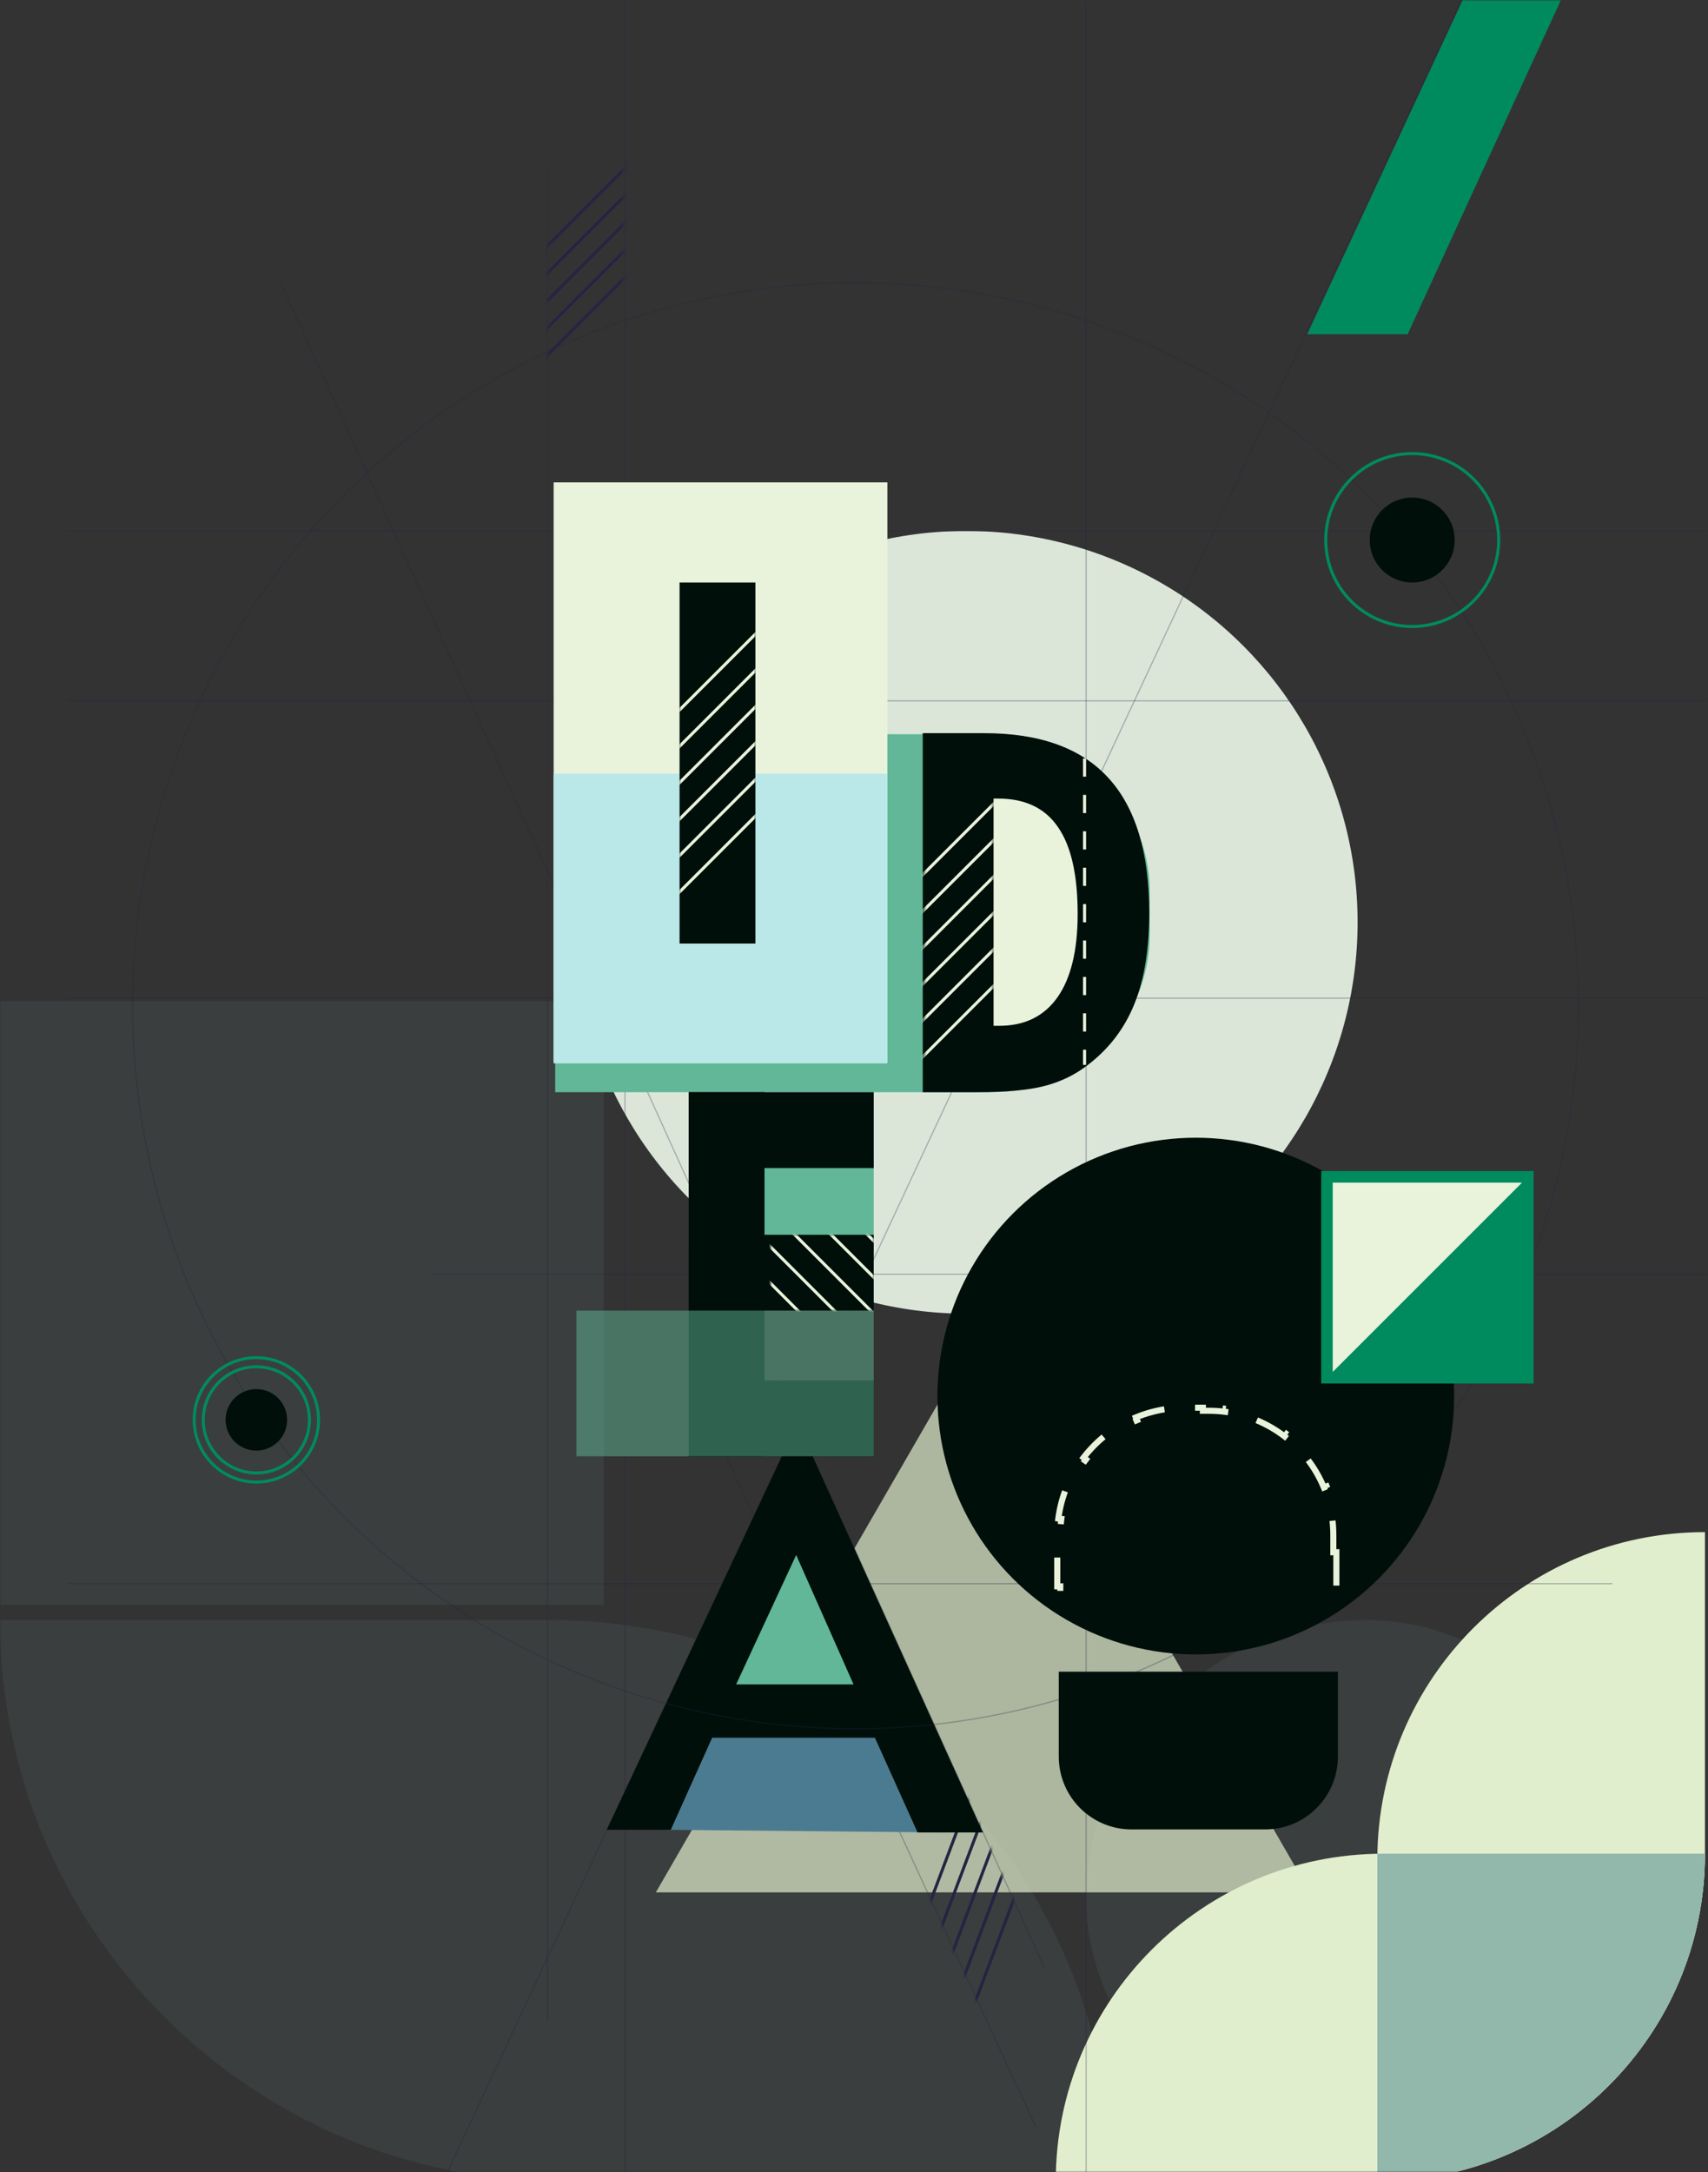 <svg width="563" height="716" viewBox="0 0 563 716" fill="none" xmlns="http://www.w3.org/2000/svg">
<rect x="0" y="0" width="563" height="716" fill="#333333" stroke="none"/>
<mask id="mask0_309_2647" style="mask-type:alpha" maskUnits="userSpaceOnUse" x="0" y="0" width="563" height="716">
<rect width="563" height="716" fill="#D9D9D9"/>
</mask>
<g mask="url(#mask0_309_2647)">
<path d="M181.574 534C283.747 534 366.574 616.827 366.574 719L185 719C82.827 719 2.60515e-05 636.173 3.05176e-05 534L181.574 534Z" fill="#7FA9A3" fill-opacity="0.1"/>
<rect x="358" y="534" width="185" height="185" rx="92.5" fill="#7FA9A3" fill-opacity="0.1"/>
<path d="M454 613C454 553.353 502.353 505 562 505V611C562 670.647 513.647 719 454 719V613Z" fill="#E1EECD"/>
<path d="M456 611C396.353 611 348 659.353 348 719L454 719C513.647 719 562 670.647 562 611L456 611Z" fill="#E1EECD"/>
<path fill-rule="evenodd" clip-rule="evenodd" d="M454.018 611.018C454.006 611.677 454 612.338 454 613V719C509.919 719 555.912 676.502 561.442 622.042C561.811 618.412 562 614.728 562 611L456 611C455.338 611 454.677 611.006 454.018 611.018Z" fill="#7FA9A3" fill-opacity="0.8"/>
<rect y="330" width="199" height="199" fill="#7FA9A3" fill-opacity="0.1"/>
<mask id="mask1_309_2647" style="mask-type:alpha" maskUnits="userSpaceOnUse" x="180" y="51" width="26" height="72">
<rect x="180.5" y="51" width="25" height="72" fill="#D9D9D9"/>
</mask>
<g mask="url(#mask1_309_2647)">
<path d="M210.5 51L165.5 96" stroke="#272343"/>
<path d="M210.5 60L165.5 105" stroke="#272343"/>
<path d="M210.5 69L165.5 114" stroke="#272343"/>
<path d="M210.5 78L165.5 123" stroke="#272343"/>
<path d="M210.5 87L165.5 132" stroke="#272343"/>
</g>
<path d="M324 437L431.82 623.75H216.18L324 437Z" fill="#E1EECD" fill-opacity="0.7"/>
<circle cx="318.5" cy="304" r="129" fill="#DBE6D9"/>
<path d="M358 -78V801" stroke="#272343" stroke-opacity="0.3" stroke-width="0.4"/>
<path d="M206 -78V801" stroke="#272343" stroke-opacity="0.3" stroke-width="0.4"/>
<path d="M180.5 56L180.5 666" stroke="#272343" stroke-opacity="0.3" stroke-width="0.4"/>
<mask id="mask2_309_2647" style="mask-type:alpha" maskUnits="userSpaceOnUse" x="293" y="587" width="54" height="77">
<rect x="346.488" y="653.519" width="25" height="72" transform="rotate(155.619 346.488 653.519)" fill="#D9D9D9"/>
</mask>
<g mask="url(#mask2_309_2647)">
<path d="M319.163 665.902L341.574 606.339" stroke="#272343"/>
<path d="M315.448 657.705L337.859 598.142" stroke="#272343"/>
<path d="M311.733 649.508L334.144 589.945" stroke="#272343"/>
<path d="M308.018 641.31L330.429 581.747" stroke="#272343"/>
<path d="M304.302 633.112L326.713 573.549" stroke="#272343"/>
</g>
<path d="M341.379 701L239.379 480" stroke="#272343" stroke-opacity="0.3" stroke-width="0.4"/>
<path d="M344.424 648.965L92.616 93.364" stroke="#272343" stroke-opacity="0.3" stroke-width="0.4"/>
<path d="M22 231H704" stroke="#272343" stroke-opacity="0.3" stroke-width="0.4"/>
<path d="M22 175H704" stroke="#272343" stroke-opacity="0.3" stroke-width="0.4"/>
<path d="M22 329H704" stroke="#272343" stroke-opacity="0.3" stroke-width="0.4"/>
<path d="M142.5 420L630.5 420" stroke="#272343" stroke-opacity="0.3" stroke-width="0.4"/>
<path d="M22.5 522H531.5" stroke="#272343" stroke-opacity="0.3" stroke-width="0.4"/>
<path d="M146.5 718L521.5 -85" stroke="#272343" stroke-opacity="0.3" stroke-width="0.4"/>
<path d="M183 242H320C326.501 242 329.751 242 332.488 242.29C356.864 244.877 376.123 264.136 378.71 288.512C379 291.249 379 294.499 379 301C379 307.501 379 310.751 378.71 313.488C376.123 337.864 356.864 357.123 332.488 359.71C329.751 360 326.501 360 320 360H183V242Z" fill="#61B797"/>
<path d="M309.5 246H319.5C322.286 246 323.678 246 324.855 246.053C351.723 247.272 373.228 268.777 374.447 295.645C374.5 296.822 374.5 298.214 374.5 301C374.5 303.786 374.5 305.178 374.447 306.355C373.228 333.223 351.723 354.728 324.855 355.947C323.678 356 322.286 356 319.5 356H309.5V246Z" fill="#E9F3DB"/>
<path d="M327.504 338.115H329.368C337.744 338.115 344.147 334.981 348.578 328.713C353.009 322.391 355.225 313.231 355.225 301.235C355.225 288.375 353.063 278.837 348.74 272.623C344.471 266.355 337.906 263.221 329.044 263.221H327.504V338.115ZM304.16 360V241.66H324.424C342.688 241.66 356.305 246.55 365.275 256.331C374.299 266.112 378.812 280.972 378.812 300.911C378.812 312.907 377.163 322.958 373.867 331.063C370.571 339.169 365.41 345.869 358.386 351.165C354.225 354.353 349.497 356.623 344.201 357.974C338.96 359.325 331.53 360 321.911 360H304.16Z" fill="#000F0A"/>
<mask id="mask3_309_2647" style="mask-type:alpha" maskUnits="userSpaceOnUse" x="304" y="263" width="24" height="88">
<rect x="304.5" y="263" width="23" height="88" fill="#D9D9D9"/>
</mask>
<g mask="url(#mask3_309_2647)">
<path d="M298.5 294L333.5 259" stroke="#E9F3DB"/>
<path d="M298.5 306L333.5 271" stroke="#E9F3DB"/>
<path d="M298.5 318L333.5 283" stroke="#E9F3DB"/>
<path d="M298.5 330L333.5 295" stroke="#E9F3DB"/>
<path d="M298.5 342L333.5 307" stroke="#E9F3DB"/>
<path d="M298.5 354L333.5 319" stroke="#E9F3DB"/>
</g>
<rect x="182.5" y="159" width="110" height="191" fill="#E9F3DB"/>
<rect x="182.5" y="255" width="110" height="95.5" fill="#BAE8E8"/>
<rect x="224" y="192" width="25" height="119" fill="#000F0A"/>
<mask id="mask4_309_2647" style="mask-type:alpha" maskUnits="userSpaceOnUse" x="224" y="192" width="25" height="119">
<rect x="224" y="192" width="25" height="119" fill="#D9D9D9"/>
</mask>
<g mask="url(#mask4_309_2647)">
<path d="M219 239L254 204" stroke="#E9F3DB"/>
<path d="M219 251L254 216" stroke="#E9F3DB"/>
<path d="M219 263L254 228" stroke="#E9F3DB"/>
<path d="M219 275L254 240" stroke="#E9F3DB"/>
<path d="M219 287L254 252" stroke="#E9F3DB"/>
<path d="M219 299L254 264" stroke="#E9F3DB"/>
</g>
<path d="M219.788 603.12L310.375 604L290.147 570.14H233.86L219.788 603.12Z" fill="#4B7B91"/>
<path d="M221.107 603.121H200L262.883 469L324.007 604H302.459L288.388 572.779H234.739L221.107 603.121Z" fill="#000F0A"/>
<path d="M281.352 555.189H242.655L262.443 512.534L281.352 555.189Z" fill="#61B797"/>
<rect x="288" y="382" width="30" height="61" transform="rotate(90 288 382)" fill="#61B797"/>
<rect x="227" y="360" width="25" height="120" fill="#000F0A"/>
<rect x="288" y="407" width="25" height="61" transform="rotate(90 288 407)" fill="#000F0A"/>
<rect x="288" y="360" width="25" height="61" transform="rotate(90 288 360)" fill="#000F0A"/>
<rect x="288" y="455" width="25" height="61" transform="rotate(90 288 455)" fill="#000F0A"/>
<mask id="mask5_309_2647" style="mask-type:alpha" maskUnits="userSpaceOnUse" x="254" y="407" width="35" height="25">
<rect x="288" y="407" width="25" height="34" transform="rotate(90 288 407)" fill="#D9D9D9"/>
</mask>
<g mask="url(#mask5_309_2647)">
<path d="M281 402L316 437" stroke="#E9F3DB"/>
<path d="M269 402L304 437" stroke="#E9F3DB"/>
<path d="M257 402L292 437" stroke="#E9F3DB"/>
<path d="M245 402L280 437" stroke="#E9F3DB"/>
<path d="M233 402L268 437" stroke="#E9F3DB"/>
<path d="M221 402L256 437" stroke="#E9F3DB"/>
</g>
<rect x="288" y="432" width="48" height="98" transform="rotate(90 288 432)" fill="#61B797" fill-opacity="0.5"/>
<path d="M513.808 -68L540.1 -55.764L464 110.159L430.897 110.159L513.808 -68Z" fill="#008B5E"/>
<path d="M357.5 250L357.5 351" stroke="#E9F3DB" stroke-dasharray="6 6"/>
<circle cx="282" cy="331.5" r="238.3" stroke="#272343" stroke-opacity="0.3" stroke-width="0.4"/>
<circle cx="465.5" cy="178" r="28.5" stroke="#008B5E"/>
<circle cx="465.5" cy="178" r="14" fill="#000F0A"/>
<circle cx="84.5" cy="468" r="20.5" stroke="#008B5E"/>
<circle cx="84.5" cy="468" r="17.5" stroke="#008B5E"/>
<circle cx="84.5" cy="468" r="10.138" fill="#000F0A"/>
<circle cx="394.16" cy="460.16" r="85.16" fill="#000F0A"/>
<path d="M349 551H441V579C441 592.255 430.255 603 417 603H373C359.745 603 349 592.255 349 579V551Z" fill="#000F0A"/>
<rect x="435.5" y="386" width="70" height="70" fill="#008B5E"/>
<path d="M501.696 389.805L470.5 421L439.304 452.196L439.304 389.805L501.696 389.805Z" fill="#E9F3DB"/>
<mask id="mask6_309_2647" style="mask-type:alpha" maskUnits="userSpaceOnUse" x="309" y="375" width="171" height="171">
<circle cx="394.16" cy="460.16" r="85.16" fill="#000F0A"/>
</mask>
<g mask="url(#mask6_309_2647)">
<path d="M439.5 511.625H440.5V522.875H439.5V534.125H440.5V545.375H439.5V550H434.75V551H423.25V550H411.75V551H400.25V550H388.75V551H377.25V550H365.75V551H354.25V550H349.5V545.375H348.5V534.125H349.5V522.875H348.5V511.625H349.5V506C349.5 504.184 349.618 502.396 349.847 500.644L348.855 500.514C349.338 496.811 350.304 493.258 351.687 489.923L352.611 490.306C353.993 486.973 355.802 483.862 357.97 481.04L357.177 480.431C359.413 477.522 362.022 474.913 364.931 472.677L365.54 473.47C368.362 471.302 371.473 469.493 374.806 468.111L374.423 467.187C377.758 465.804 381.311 464.838 385.014 464.355L385.144 465.347C386.896 465.118 388.684 465 390.5 465H392.5V464H396.5V465H398.5C400.316 465 402.104 465.118 403.856 465.347L403.986 464.355C407.689 464.838 411.242 465.804 414.577 467.187L414.194 468.111C417.527 469.493 420.638 471.302 423.46 473.47L424.069 472.677C426.979 474.913 429.587 477.521 431.823 480.431L431.03 481.04C433.198 483.862 435.007 486.973 436.389 490.306L437.313 489.923C438.696 493.258 439.662 496.811 440.145 500.514L439.153 500.644C439.382 502.396 439.5 504.184 439.5 506V511.625Z" stroke="#E9F3DB" stroke-width="2" stroke-dasharray="12 12"/>
</g>
</g>
</svg>
